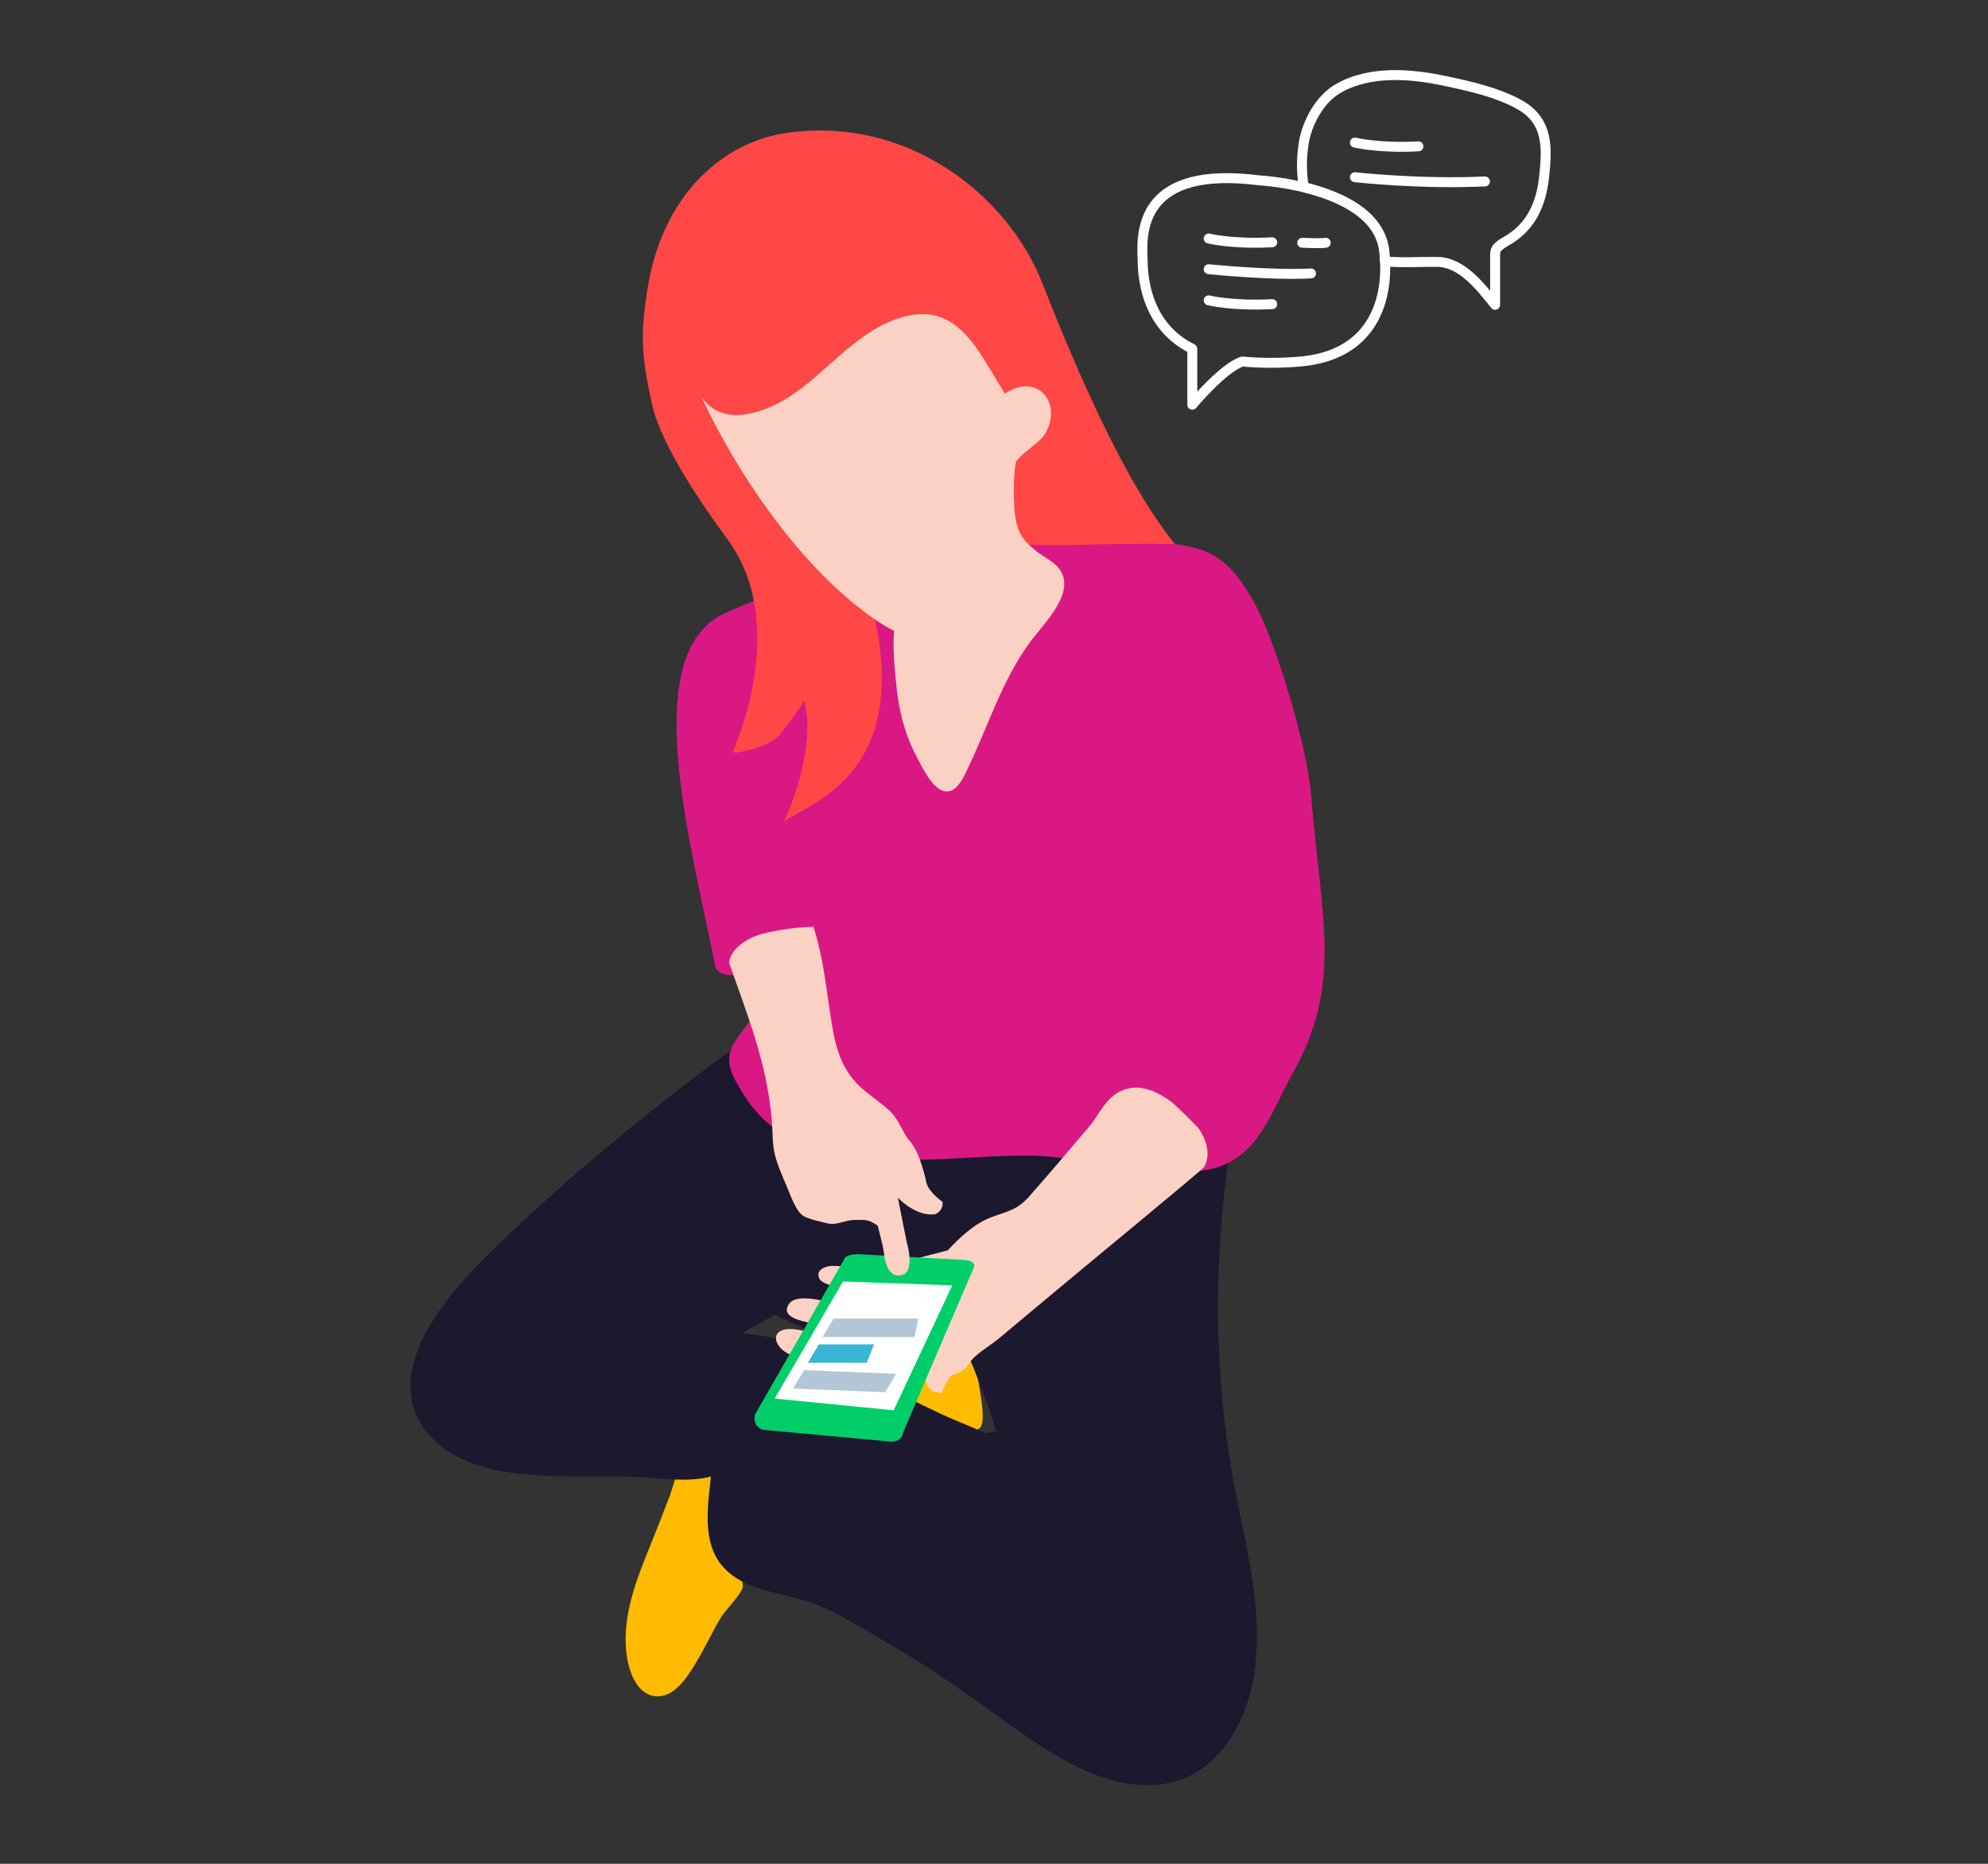 <?xml version="1.0" encoding="utf-8"?>
<!-- Generator: Adobe Illustrator 16.0.0, SVG Export Plug-In . SVG Version: 6.00 Build 0)  -->
<!DOCTYPE svg PUBLIC "-//W3C//DTD SVG 1.1//EN" "http://www.w3.org/Graphics/SVG/1.1/DTD/svg11.dtd">
<svg version="1.1" id="Layer_1" xmlns="http://www.w3.org/2000/svg" xmlns:xlink="http://www.w3.org/1999/xlink" x="0px" y="0px"
	 width="800px" height="750px" viewBox="0 0 800 750" enable-background="new 0 0 800 750" xml:space="preserve">
<rect x="0" y="0" width="800" height="750" fill="#333333" stroke="none"/>
<g>
	<path fill="#FEBB00" d="M274.583,588.743c-1.345,0.29-4.321,11.238-4.819,12.544c-2.478,6.505-4.978,12.988-7.598,19.438
		c-5.843,14.359-12.197,29.728-9.947,45.566c0.917,6.447,4.143,15.908,11.973,16.32c7.262,0.389,12.33-7.758,15.608-13.07
		c3.818-6.186,6.754-12.876,10.557-19.074c1.402-2.28,8.77-9.766,8.561-12.26c0-0.01-4.711-50.249-4.711-50.249
		S274.624,588.743,274.583,588.743z"/>
	<path fill="#FEBB00" d="M344.334,552.832c0,0,26.083-9.471,35.979-10.441c14.406-1.422,12.89,10.083,12.927,10.438
		c0.41,4.096,3.678,17.607,1.436,21.316c-3.495,5.773-26.714-8.835-31.079-10.946c-3.704-1.794-4.657-3.433-8.37-5.203
		c-1.892-0.9-3.784-1.805-5.679-2.701C348.551,554.825,345.351,552.628,344.334,552.832z"/>
	<path fill="#1C182E" d="M501.059,619.433c-1.668-8.391-3.498-16.74-4.979-25.021c-7.631-42.648-7.666-87.656-1.348-130.498
		c0.623-4.231,1.32-8.449,2.019-12.665c-13.527-6.655-29.656-9.166-43.83-14.36c-25.467-9.332-51.327-16.602-76.983-25.257
		c-13.722-4.626-24.464-14.827-38.978-9.707c-18.981,6.705-37.511,16.353-53.491,28.538c-30.874,23.542-60.848,48.375-88.404,75.763
		c-15.456,15.357-40.022,43.862-25.429,67.03c16.186,25.688,59.458,19.956,84.708,20.97c9.98,0.402,21.984,2.516,31.745-0.063
		c-1.271,11.762-3.756,26.905,5.018,36.502c8.118,8.872,20.781,9.943,31.66,13.081c12.798,3.689,23.969,11.505,35.421,18.039
		c12.799,7.306,24.905,15.659,36.926,24.152c19.982,14.123,44.344,34.375,70.502,32.268c23.522-1.899,36.099-24.011,39.176-45.274
		C507.388,655.032,504.575,637.139,501.059,619.433z M325.617,541.637c0,0-11.523-3.54-27.229-5.112l13.337-7.411l17.032,7.814
		L325.617,541.637z M400.645,576.535c-1.556-1.528-2.491,0.879-4.444,0c-7.039-3.16-12.945-5.321-19.891-8.682
		c-3.702-1.796-7.413-3.578-11.122-5.353c-1.892-0.9-3.784-1.805-5.679-2.697c-0.997-0.473-4.199-2.673-5.219-2.462
		c0,0,27.089-14.888,35.98-10.443C390.427,546.977,400.951,572.934,400.645,576.535z"/>
	<path fill="#DA1884" d="M287.923,389.302c0.351,0.663,2.547,6.337,19.512,0.294c8.511-3.031,13.764-14.531,21.416-9.604
		c-9.76,13.024-24.295,25.49-33.066,39.161c-5.045,7.861-1.151,13.87,3.809,21.783c23.905,38.13,82.747,22.276,119.623,24.252
		c19.786,1.055,49.309,9.954,68.927,4.996c18.455-4.666,23.311-22.772,32.225-38.617c20.313-36.104,10.96-63.449,7.268-111.409
		c-1.523-19.753-14.609-63.421-23.388-78.542c-11.97-20.616-19.726-22.367-47.64-24.079c-22.726-1.395-39.554,0.996-53.352,2.487
		c-22.502,2.432-43.882,6.83-62.639,10.642c-11.111,2.26-34.255,9.254-48.971,16.096
		C256.331,263.188,278.153,339.538,287.923,389.302z"/>
	<path fill="#FF4746" d="M349.256,164.106c0,0-0.944-3.588,22.93-1.826c0,0,24.256,58.728,33.408,50.466
		c1.701-1.519-0.824,3.908,3.793,5.667c5.695,2.169,37.598-0.178,63.396,0.521c-7.901-9.98-25.254-33.219-53.333-104.955
		c-13.804-35.265-53.917-67.494-102.871-60.5c-26.021,3.718-49.613,25.155-55.773,61.351c-3.335,19.583-2.674,28.606,1.548,47.718
		c3.718,16.853,20.278,40.659,30.683,54.844c16.95,23.118,13.627,57.014,1.854,85.21c-0.447,1.069,15.492-1.55,20.005-8.276
		c3.03-4.513,6.36-7.745,8.605-12.526c4.208,13.375-1.966,36.609-8.161,48.995c9.276-7.466,51.125-17.97,36.403-83.25
		l-19.775-41.744c0,0-3.669-10.725,13.125-37.684"/>
	<path fill="#FBD1C4" d="M451.56,438.794c-6.652,2.785-9.043,9.567-13.493,14.797c-7.976,9.371-15.886,18.815-24.052,28.021
		c-4.921,5.543-8.907,5.817-15.436,8.332c-6.703,2.591-12.375,8.109-17.222,13.211l-27.479,7.075l-17.275-0.793
		c-3.355-0.418-8.716,1.067-6.921,4.998c1.097,2.393,7.016,3.48,9.314,3.711c-1.402,2.006-2.664,4.134-3.961,6.213
		c-3.609-0.906-14.481-3.874-17.44,0.226c-4.47,6.207,7.706,7.371,11.159,8.407c-3.141,4.283-5.069,2.189-9.423,1.855
		c-10.723-0.822-8.048,8.408,0.003,10.71c0,0,50.244,10.205,53.388,10.205c0,0,0,4.71,6.28,4.71c0,0,1.569-4.71,3.927-7.066
		c0,0,4.713-0.784,7.066-4.709c2.279-3.799,8.326-7.052,11.745-9.906c7.056-5.896,14.11-11.786,21.166-17.685
		c22.503-18.818,45.311-37.326,67.585-56.419c1.819-1.561-17.529-20.148-19.132-21.321c-5.249-3.836-11.775-7.109-18.394-5.085
		C452.482,438.438,452.01,438.608,451.56,438.794z"/>
	<path fill="#00CF69" d="M340,506.26l-36.117,62.805c0,0-1.57,4.713,3.143,6.28l51.029,4.715c0,0,4.709,0.784,5.494-3.927
		l28.265-65.952c0,0,1.572-2.356-3.137-3.137l-43.185-2.36C345.498,504.686,340.786,504.686,340,506.26z"/>
	<polygon fill="#FFFFFF" points="339.218,515.677 383.183,517.247 359.628,567.499 311.734,562.784 	"/>
	<path fill="#FBD1C4" d="M291.643,382.309c8.45,24.949,18.268,46.904,19.221,73.74c0.272,7.644,0.75,9.831,5.902,21.765
		c1.447,3.352,3.437,9.438,6.465,11.463c2.043,1.356,7.357,2.381,9.711,2.985c3.773,0.966,7.288-1.378,11.066-1.363
		c4.234,0.02,5.351-0.365,9.192,2.316c0,0,2.215,8.546,2.397,10.222c0.663,6.178,2.667,11.56,8.304,9.292
		c0,0,4.047-1.722,1.007-12.793c0,0-3.168-15.651-3.604-17.993c0,0,7.284,7.848,15.063,6.636c0,0,3.191-1.077,2.961-4.917
		c0,0-5.564-3.811-6.54-7.749c0,0-2.189-11.715-6.795-16.911c-2.871-3.243-4.238-8.628-8.228-12.227
		c-4.671-4.214-10.271-7.45-14.337-12.327c-6.518-7.817-7.874-17.008-9.386-26.777c-1.75-11.342-2.618-21.578-6.656-34.704
		C327.38,372.969,305.628,372.895,291.643,382.309z"/>
	<polygon fill="#3AB5D4" points="348.778,548.38 325.067,548.38 329.514,540.969 351.741,540.969 	"/>
	<path fill="#DA1884" d="M480.289,451.347c0,0,9.423,10.207,3.927,18.842h3.924l5.497-6.28l-10.207-14.131L480.289,451.347z"/>
	<path fill="#DA1884" d="M293.446,387.481c0,0-0.421-7.662,14.542-12.31l-5.116-5.593l-14.134,4.709l3.435,11.362L293.446,387.481z"
		/>
	<path fill="#FBD1C4" d="M285.318,165.254c-0.166-0.328-0.254-0.5-0.265-0.495C284.8,164.882,284.933,165.059,285.318,165.254z"/>
	<polygon fill="#B2C6D6" points="356.189,560.235 319.138,558.754 323.586,551.343 360.634,552.824 	"/>
	<polygon fill="#B2C6D6" points="368.043,538.01 330.993,538.01 335.438,530.595 369.522,530.595 	"/>
	<path fill="none" stroke="#FF661D" stroke-width="1.482" stroke-miterlimit="10" d="M344.334,515.776"/>
	<path fill="none" stroke="#FF661D" stroke-width="1.482" stroke-miterlimit="10" d="M316.175,563.198"/>
	<path fill="#FBD1C4" d="M426.033,228.629c-0.721-0.892-1.634-1.756-2.765-2.581c-2.757-2.015-4.835-2.908-7.308-5.167
		c-2.576-2.354-6.739-4.88-7.669-15.105c-0.661-7.266-0.194-19.004,0.775-20.296c2.645-3.53,8.965-7.229,10.998-10.225
		c5.888-8.677,2.379-19.642-7.312-19.783c-2.598-0.039-5.564,0.991-8.398,2.93c-11.017-17.437-19.17-38.253-42.959-30.28
		c-22.562,7.561-35.053,32.373-58.444,38.014c-5.539,1.336-14.603,2.342-20.808-6.606c14.347,30.627,37.692,65.05,64.639,85.858
		c3.583,2.766,8.137,6.053,13.052,8.483c-0.725,7.178,0.272,15.38,0.842,21.685c0.937,10.353,3.566,20.435,8.529,29.612
		c1.938,3.581,5.111,10.465,9.335,12.647c0.418,0.214,0.846,0.387,1.28,0.504c5.189,1.369,8.208-6.14,9.926-9.733
		c8.03-16.803,13.342-34.32,24.343-49.615C419.746,251.117,433.706,238.129,426.033,228.629z"/>
</g>
<g>
	<path fill="none" stroke="#FFFFFF" stroke-width="4" stroke-linecap="round" stroke-linejoin="round" stroke-miterlimit="10" d="
		M557.21,103.886c0.226-28.762-50.545-31.313-50.545-31.313c-46.89-5.989-47.527,19.552-46.861,31.571
		c0,14.967,5.683,29.182,19.993,36.217c0,4.445,0,14.378,0,22.499c0,0,12.538-15.029,20.18-17.392c0,0-0.004-0.007-0.004-0.009
		c12.889,1.283,24.655-0.124,24.655-0.124C562.231,141.151,557.21,103.886,557.21,103.886z"/>
	<path fill="none" stroke="#FFFFFF" stroke-width="4" stroke-linecap="round" stroke-linejoin="round" stroke-miterlimit="10" d="
		M611.235,41.983c-8.958-4.898-19.564-7.236-29.366-9.34c-13.975-3.003-30.618-4.444-43.505,3.056
		c-7.342,4.272-12.411,13.743-13.711,21.824c-0.323,2.015-0.546,4.063-0.655,6.119c-0.207,3.912,0.006,7.86,0.674,11.713
		c14.575,3.513,32.671,11.336,32.536,28.535c0,0,0.06,0.464,0.118,1.259c7.111,0.731,14.07,0.132,21.184,0.25
		c9.905,0.167,17.428,10.171,23.159,17.268c-0.032-5.939,0.038-11.882-0.013-17.821c-0.033-3.863-0.256-4.563,2.665-6.693
		c2.468-1.799,14.75-6.243,16.99-26.464C622.591,60.129,623.484,48.682,611.235,41.983z"/>
	<path fill="none" stroke="#FFFFFF" stroke-width="4" stroke-linecap="round" stroke-linejoin="round" stroke-miterlimit="10" d="
		M486.403,95.982c0,0,9.594,2.377,25.563,1.512"/>
	<path fill="none" stroke="#FFFFFF" stroke-width="4" stroke-linecap="round" stroke-linejoin="round" stroke-miterlimit="10" d="
		M486.403,108.336c0,0,25.189,2.566,41.16,1.701"/>
	<path fill="none" stroke="#FFFFFF" stroke-width="4" stroke-linecap="round" stroke-linejoin="round" stroke-miterlimit="10" d="
		M486.403,120.869c0,0,9.594,2.376,25.563,1.512"/>
	<path fill="none" stroke="#FFFFFF" stroke-width="4" stroke-linecap="round" stroke-linejoin="round" stroke-miterlimit="10" d="
		M524.04,97.684c0,0,6.951,0.395,9.45,0"/>
</g>
<path fill="none" stroke="#FFFFFF" stroke-width="4" stroke-linecap="round" stroke-linejoin="round" stroke-miterlimit="10" d="
	M545.234,71.312c0,0,26.155,2.93,52.313,1.701"/>
<path fill="none" stroke="#FFFFFF" stroke-width="4" stroke-linecap="round" stroke-linejoin="round" stroke-miterlimit="10" d="
	M545.234,57.377c0,0,9.594,2.375,25.563,1.511"/>
</svg>
